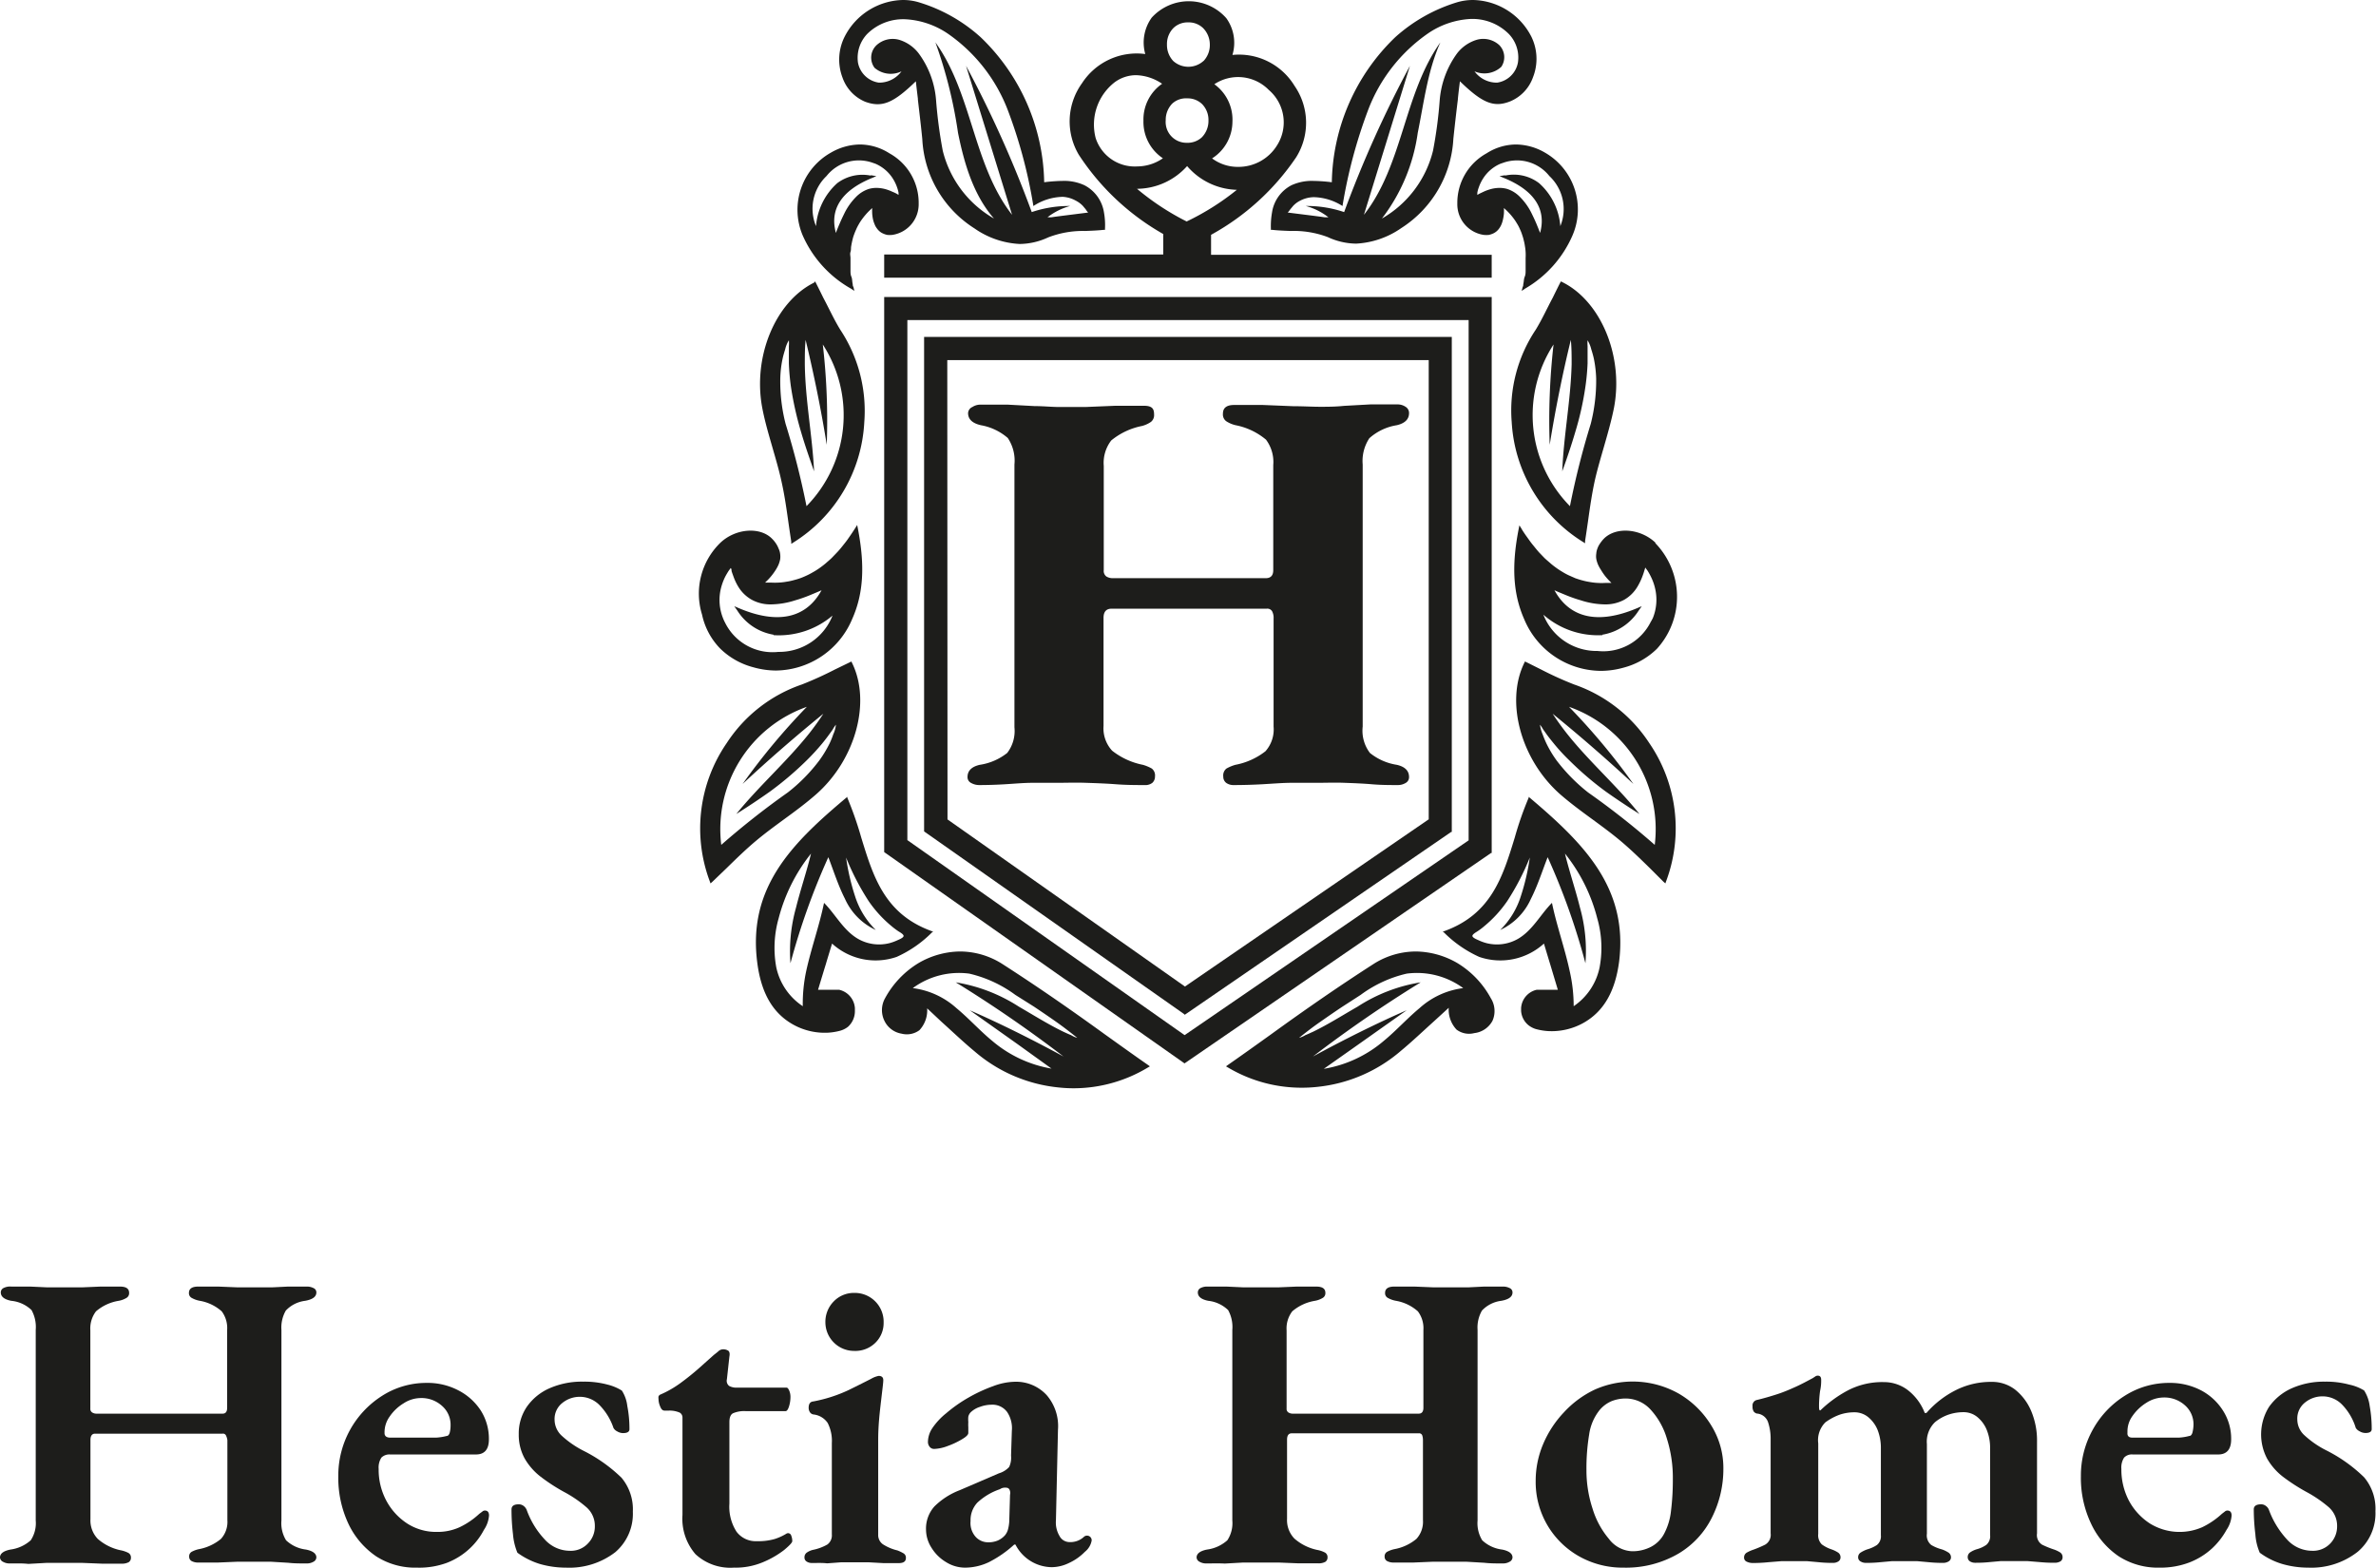 <?xml version="1.0" encoding="UTF-8"?> <svg xmlns="http://www.w3.org/2000/svg" viewBox="0 0 210.14 138.66"> <defs> <style>.cls-1{fill:#1d1d1b;}</style> </defs> <g id="Слой_2" data-name="Слой 2"> <g id="Слой_1-2" data-name="Слой 1"> <path class="cls-1" d="M.86,138.29a1.16,1.16,0,0,1-.6-.15.45.45,0,0,1-.26-.38c0-.34.31-.58.93-.7a3.35,3.35,0,0,0,1.79-.82,2.75,2.75,0,0,0,.44-1.75V117.63a3.1,3.1,0,0,0-.37-1.75A3,3,0,0,0,1,115.06c-.62-.12-.93-.37-.93-.74a.43.43,0,0,1,.24-.39A1.27,1.27,0,0,1,1,113.8c.59,0,1.15,0,1.67,0l1.53.07c.49,0,1,0,1.49,0s1,0,1.54,0l1.66-.07c.57,0,1.14,0,1.71,0s.82.19.82.56a.48.48,0,0,1-.23.44,2,2,0,0,1-.7.26,4.09,4.09,0,0,0-2,.93,2.5,2.5,0,0,0-.5,1.68v6.92a.37.37,0,0,0,.17.35.71.71,0,0,0,.39.1H19.69c.27,0,.4-.18.4-.52v-6.89a2.47,2.47,0,0,0-.48-1.64,3.91,3.91,0,0,0-1.93-.93,2.31,2.31,0,0,1-.73-.26.47.47,0,0,1-.24-.44c0-.37.27-.56.82-.56s1.19,0,1.78,0l1.73.07c.56,0,1.1,0,1.62,0s.93,0,1.38,0l1.43-.07c.51,0,1.06,0,1.66,0a1.25,1.25,0,0,1,.59.13.41.41,0,0,1,.26.39c0,.37-.32.62-1,.74a2.82,2.82,0,0,0-1.7.86,3,3,0,0,0-.39,1.71v16.86a2.9,2.9,0,0,0,.41,1.75,3.09,3.09,0,0,0,1.75.82c.62.12.93.36.93.7a.45.45,0,0,1-.26.38,1.15,1.15,0,0,1-.59.15c-.58,0-1.12,0-1.64-.06L24,138.14c-.51,0-1,0-1.5,0s-1,0-1.57,0l-1.67.07c-.57,0-1.15,0-1.75,0a1.19,1.19,0,0,1-.56-.13.43.43,0,0,1-.22-.39.46.46,0,0,1,.22-.43,2.4,2.4,0,0,1,.67-.24,4.29,4.29,0,0,0,1.92-.9,2.24,2.24,0,0,0,.57-1.67v-7.07A1.32,1.32,0,0,0,20,127a.29.29,0,0,0-.32-.19H8.41c-.27,0-.41.19-.41.56v7a2.35,2.35,0,0,0,.65,1.75,4.46,4.46,0,0,0,2,1,2.5,2.5,0,0,1,.71.24.46.46,0,0,1,.22.43.45.45,0,0,1-.2.39,1.25,1.25,0,0,1-.62.13c-.57,0-1.15,0-1.74,0l-1.73-.07c-.56,0-1.1,0-1.62,0s-1,0-1.57,0l-1.6.09C2,138.27,1.4,138.29.86,138.29Z"></path> <path class="cls-1" d="M36.88,138.66a6.37,6.37,0,0,1-3.61-1,7.2,7.2,0,0,1-2.46-2.89,9.55,9.55,0,0,1-.89-4.19,8.35,8.35,0,0,1,3.91-7.14,7.25,7.25,0,0,1,3.9-1.12,5.86,5.86,0,0,1,2.79.65,5.2,5.2,0,0,1,2,1.79,4.68,4.68,0,0,1,.72,2.55c0,.89-.38,1.34-1.15,1.34H34.5a1,1,0,0,0-.77.28,1.62,1.62,0,0,0-.24,1,5.81,5.81,0,0,0,.69,2.83,5.49,5.49,0,0,0,1.84,2,4.73,4.73,0,0,0,2.64.74,4.67,4.67,0,0,0,2-.42,6.9,6.9,0,0,0,1.73-1.18l.27-.2a.33.33,0,0,1,.22-.09c.25,0,.37.15.37.44a2.6,2.6,0,0,1-.45,1.27A6.11,6.11,0,0,1,41.51,137a6.25,6.25,0,0,1-2,1.24A7.07,7.07,0,0,1,36.88,138.66Zm-2.38-11.5h2.64c.64,0,1.13,0,1.45,0a4.75,4.75,0,0,0,.93-.15c.12,0,.21-.13.26-.31a2.59,2.59,0,0,0,.07-.65,2.2,2.2,0,0,0-.76-1.7,2.69,2.69,0,0,0-1.88-.69,2.82,2.82,0,0,0-1.52.47,4,4,0,0,0-1.23,1.17,2.38,2.38,0,0,0-.45,1.45C34,127,34.17,127.16,34.5,127.16Z"></path> <path class="cls-1" d="M50.05,138.66a8.28,8.28,0,0,1-2.29-.32,6.65,6.65,0,0,1-2-1,5.44,5.44,0,0,1-.39-1.64,18.11,18.11,0,0,1-.13-2.19q0-.45.63-.45a.7.7,0,0,1,.45.15.84.84,0,0,1,.26.34,7.52,7.52,0,0,0,1.6,2.62,3,3,0,0,0,2.2,1,2.07,2.07,0,0,0,1.63-.66,2.13,2.13,0,0,0,.6-1.5,2.18,2.18,0,0,0-.73-1.68,10.78,10.78,0,0,0-2-1.37,16,16,0,0,1-2.06-1.34A5.5,5.5,0,0,1,46.4,129a4.32,4.32,0,0,1-.52-2.14,4.2,4.2,0,0,1,.71-2.42,4.78,4.78,0,0,1,2-1.64,7.08,7.08,0,0,1,3-.59,7.84,7.84,0,0,1,2.14.26A4.39,4.39,0,0,1,55,123a3.2,3.2,0,0,1,.48,1.36,10.52,10.52,0,0,1,.19,2.06c0,.22-.19.34-.56.34a1,1,0,0,1-.52-.15.76.76,0,0,1-.33-.3A5.33,5.33,0,0,0,53,124.26a2.45,2.45,0,0,0-3.26-.17,1.8,1.8,0,0,0-.69,1.51,1.94,1.94,0,0,0,.65,1.41,8.66,8.66,0,0,0,1.88,1.3,13.48,13.48,0,0,1,3.39,2.4,4.35,4.35,0,0,1,1,3,4.46,4.46,0,0,1-1.56,3.59A6.67,6.67,0,0,1,50.05,138.66Z"></path> <path class="cls-1" d="M64.9,138.66a4.53,4.53,0,0,1-3.39-1.19A4.79,4.79,0,0,1,60.36,134v-8.6a.5.5,0,0,0-.24-.45,2.24,2.24,0,0,0-.95-.18h-.41c-.15,0-.28-.12-.37-.36a1.71,1.71,0,0,1-.15-.68.76.76,0,0,1,0-.21.31.31,0,0,1,.17-.17,9.19,9.19,0,0,0,1.75-1c.59-.43,1.15-.88,1.67-1.34l1.31-1.17c.17-.13.31-.24.42-.34a.6.6,0,0,1,.39-.15.8.8,0,0,1,.47.13q.16.14.09.51l-.22,2a.58.58,0,0,0,.2.6,1.36,1.36,0,0,0,.69.15h4.39c.08,0,.15.08.23.26a1.39,1.39,0,0,1,.11.52,2.82,2.82,0,0,1-.13.89c-.09.28-.19.41-.32.41H66a2.52,2.52,0,0,0-1.18.19c-.21.12-.31.38-.31.78V133a4.08,4.08,0,0,0,.63,2.48,2.11,2.11,0,0,0,1.79.84,5.24,5.24,0,0,0,1.58-.19,4.64,4.64,0,0,0,1-.45.37.37,0,0,1,.19-.07.3.3,0,0,1,.28.22,1.3,1.3,0,0,1,.09.49q0,.18-.72.78a8.14,8.14,0,0,1-1.9,1.09A6.22,6.22,0,0,1,64.9,138.66Z"></path> <path class="cls-1" d="M71.82,138.25a.85.85,0,0,1-.48-.13.41.41,0,0,1-.19-.36.5.5,0,0,1,.22-.44,1.64,1.64,0,0,1,.52-.23,4.21,4.21,0,0,0,1.29-.48,1,1,0,0,0,.39-.89v-8.08a3.47,3.47,0,0,0-.37-1.78,1.74,1.74,0,0,0-1.27-.75.46.46,0,0,1-.3-.2.71.71,0,0,1-.11-.39c0-.35.14-.54.41-.56a12.89,12.89,0,0,0,3.11-1c.88-.43,1.55-.77,2-1a2.21,2.21,0,0,1,.67-.26c.27,0,.41.13.41.37s-.08.83-.15,1.44-.15,1.25-.21,1.93-.09,1.32-.09,1.92v8.37a1,1,0,0,0,.41.86,4.18,4.18,0,0,0,1.3.55,3.61,3.61,0,0,1,.52.25.44.44,0,0,1,.22.42q0,.45-.63.45c-.47,0-.92,0-1.36,0l-1.26-.07c-.41,0-.84,0-1.29,0s-.83,0-1.22,0l-1.21.09C72.77,138.23,72.31,138.25,71.82,138.25Zm3.72-18.76A2.54,2.54,0,0,1,73,117a2.57,2.57,0,0,1,.75-1.9,2.48,2.48,0,0,1,1.82-.74A2.55,2.55,0,0,1,78.15,117a2.43,2.43,0,0,1-.75,1.79A2.52,2.52,0,0,1,75.54,119.49Z"></path> <path class="cls-1" d="M85.36,138.66a3.16,3.16,0,0,1-1.69-.49,3.76,3.76,0,0,1-1.28-1.26,3,3,0,0,1-.49-1.6,2.93,2.93,0,0,1,.75-2.07,6.45,6.45,0,0,1,2.23-1.43l3.46-1.49a2,2,0,0,0,.91-.56,1.92,1.92,0,0,0,.17-1l.07-2.2a2.56,2.56,0,0,0-.42-1.67,1.61,1.61,0,0,0-1.4-.64,3,3,0,0,0-1,.19,2.1,2.1,0,0,0-.82.48.82.82,0,0,0-.21.39,2.69,2.69,0,0,0,0,.47,4,4,0,0,0,0,.46c0,.19,0,.36,0,.51s-.18.33-.55.55a7.11,7.11,0,0,1-1.27.6,3.67,3.67,0,0,1-1.19.26.49.49,0,0,1-.41-.19.67.67,0,0,1-.15-.44,2.24,2.24,0,0,1,.39-1.21A6,6,0,0,1,83.69,125a12.54,12.54,0,0,1,2-1.4,13.66,13.66,0,0,1,2.17-1,5.69,5.69,0,0,1,1.85-.38,3.68,3.68,0,0,1,2.86,1.18,4.19,4.19,0,0,1,1,3.07l-.18,8a2.34,2.34,0,0,0,.31,1.38,1,1,0,0,0,.88.55,1.76,1.76,0,0,0,1.26-.44.41.41,0,0,1,.71.3,1.63,1.63,0,0,1-.6,1,4.72,4.72,0,0,1-1.43,1,3.52,3.52,0,0,1-1.51.36,3.65,3.65,0,0,1-3.2-2h-.11a10,10,0,0,1-2.25,1.56A4.93,4.93,0,0,1,85.36,138.66Zm2-2.24a2.15,2.15,0,0,0,.89-.16,1.87,1.87,0,0,0,.64-.47,1.43,1.43,0,0,0,.24-.44,3.56,3.56,0,0,0,.13-.75l.07-2.38a.68.68,0,0,0-.07-.5.33.33,0,0,0-.26-.13,1,1,0,0,0-.22,0,.76.76,0,0,0-.34.13,5.53,5.53,0,0,0-2,1.19,2.26,2.26,0,0,0-.6,1.63,1.83,1.83,0,0,0,.49,1.44A1.5,1.5,0,0,0,87.41,136.42Z"></path> <path class="cls-1" d="M106.69,138.29a1.16,1.16,0,0,1-.6-.15.45.45,0,0,1-.26-.38c0-.34.31-.58.93-.7a3.35,3.35,0,0,0,1.79-.82,2.75,2.75,0,0,0,.44-1.75V117.63a3.1,3.1,0,0,0-.37-1.75,3,3,0,0,0-1.75-.82c-.62-.12-.93-.37-.93-.74a.43.43,0,0,1,.24-.39,1.27,1.27,0,0,1,.62-.13c.59,0,1.15,0,1.67,0l1.53.07c.49,0,1,0,1.49,0s1,0,1.54,0l1.66-.07c.57,0,1.14,0,1.71,0s.82.19.82.56a.48.48,0,0,1-.23.44,2,2,0,0,1-.7.26,4.09,4.09,0,0,0-2,.93,2.5,2.5,0,0,0-.5,1.68v6.92a.37.37,0,0,0,.17.35.71.71,0,0,0,.39.1h11.13c.27,0,.41-.18.41-.52v-6.89a2.47,2.47,0,0,0-.49-1.64,3.91,3.91,0,0,0-1.93-.93,2.31,2.31,0,0,1-.73-.26.47.47,0,0,1-.24-.44c0-.37.27-.56.82-.56s1.19,0,1.78,0l1.73.07c.56,0,1.1,0,1.62,0s.93,0,1.38,0l1.43-.07c.51,0,1.06,0,1.66,0a1.25,1.25,0,0,1,.59.13.41.41,0,0,1,.26.39c0,.37-.32.62-1,.74a2.82,2.82,0,0,0-1.7.86,3,3,0,0,0-.39,1.71v16.86a2.9,2.9,0,0,0,.41,1.75,3.12,3.12,0,0,0,1.75.82c.62.12.93.36.93.7a.45.45,0,0,1-.26.38,1.15,1.15,0,0,1-.59.15c-.58,0-1.12,0-1.64-.06l-1.55-.09c-.5,0-1,0-1.5,0s-1,0-1.57,0l-1.67.07c-.57,0-1.15,0-1.75,0a1.19,1.19,0,0,1-.56-.13.43.43,0,0,1-.22-.39.46.46,0,0,1,.22-.43,2.4,2.4,0,0,1,.67-.24,4.24,4.24,0,0,0,1.92-.9,2.24,2.24,0,0,0,.58-1.67v-7.07a1.31,1.31,0,0,0-.06-.41.29.29,0,0,0-.32-.19H114.24c-.27,0-.41.19-.41.56v7a2.35,2.35,0,0,0,.65,1.75,4.46,4.46,0,0,0,2,1,2.39,2.39,0,0,1,.71.24.46.46,0,0,1,.22.43.45.45,0,0,1-.2.39,1.23,1.23,0,0,1-.61.13c-.58,0-1.16,0-1.75,0l-1.73-.07c-.56,0-1.1,0-1.62,0s-1,0-1.57,0l-1.6.09C107.78,138.27,107.23,138.29,106.69,138.29Z"></path> <path class="cls-1" d="M143.6,138.66a7.84,7.84,0,0,1-3.94-1,7.54,7.54,0,0,1-3.84-6.68,8.32,8.32,0,0,1,.67-3.27,9.37,9.37,0,0,1,1.83-2.79,8.84,8.84,0,0,1,2.71-2,8.28,8.28,0,0,1,7.43.34,8.16,8.16,0,0,1,2.88,2.81,7.13,7.13,0,0,1,1.08,3.83,9.53,9.53,0,0,1-1,4.3,7.67,7.67,0,0,1-2.94,3.2A9.18,9.18,0,0,1,143.6,138.66Zm.74-1.45a3.56,3.56,0,0,0,1.66-.38,2.76,2.76,0,0,0,1.17-1.15,5.57,5.57,0,0,0,.62-2.06,21.92,21.92,0,0,0,.16-2.78,11.44,11.44,0,0,0-.52-3.57A6.51,6.51,0,0,0,146,124.7a3,3,0,0,0-2.19-1,3.37,3.37,0,0,0-1.29.24,2.81,2.81,0,0,0-1.06.8,4.44,4.44,0,0,0-.91,2.14,18.15,18.15,0,0,0-.24,3.14,10.83,10.83,0,0,0,.54,3.42,7.51,7.51,0,0,0,1.45,2.68A2.7,2.7,0,0,0,144.34,137.21Z"></path> <path class="cls-1" d="M155,138.25a1.22,1.22,0,0,1-.5-.11.39.39,0,0,1-.25-.38.49.49,0,0,1,.26-.44,3.29,3.29,0,0,1,.6-.26,10,10,0,0,0,1-.43,1,1,0,0,0,.49-1v-8.33a4.61,4.61,0,0,0-.23-1.51,1.13,1.13,0,0,0-1-.76.54.54,0,0,1-.26-.17.77.77,0,0,1-.11-.47.5.5,0,0,1,.34-.55c.64-.15,1.25-.33,1.84-.52s1.14-.43,1.67-.67,1-.5,1.47-.75l.23-.15a.36.36,0,0,1,.22-.07c.2,0,.3.12.3.37s0,.54-.1,1a10.45,10.45,0,0,0-.09,1.25c0,.25,0,.4.07.45H161a10.74,10.74,0,0,1,2.4-1.75,6.55,6.55,0,0,1,3.22-.75,3.46,3.46,0,0,1,2.14.73,4.67,4.67,0,0,1,1.47,2h.15a8.51,8.51,0,0,1,2.56-2,6.89,6.89,0,0,1,3.2-.75,3.33,3.33,0,0,1,2.09.69,4.79,4.79,0,0,1,1.41,1.88,6.7,6.7,0,0,1,.52,2.72v8.11a1,1,0,0,0,.45,1,8.14,8.14,0,0,0,1,.41,2.51,2.51,0,0,1,.57.26.49.49,0,0,1,.24.44.43.43,0,0,1-.18.36,1,1,0,0,1-.52.13,12.77,12.77,0,0,1-1.32-.06l-1.1-.09c-.35,0-.75,0-1.19,0s-.8,0-1.14,0l-1,.09a11.38,11.38,0,0,1-1.27.06.85.85,0,0,1-.48-.13.44.44,0,0,1-.19-.36.5.5,0,0,1,.23-.44,2.17,2.17,0,0,1,.55-.26,2.75,2.75,0,0,0,.86-.39,1,1,0,0,0,.34-.88v-7.66a4.17,4.17,0,0,0-.3-1.64,2.88,2.88,0,0,0-.84-1.14,1.91,1.91,0,0,0-1.21-.42,4.11,4.11,0,0,0-1.28.2,3.87,3.87,0,0,0-1.25.69,2.4,2.4,0,0,0-.71,1.93v7.93a1.08,1.08,0,0,0,.39,1,3.77,3.77,0,0,0,.95.39,2.7,2.7,0,0,1,.54.26.5.5,0,0,1,.25.44.41.41,0,0,1-.21.36.91.91,0,0,1-.46.13,11.9,11.9,0,0,1-1.29-.06l-1-.09c-.32,0-.71,0-1.16,0s-.8,0-1.13,0l-1,.09a11.9,11.9,0,0,1-1.29.06.88.88,0,0,1-.46-.13.41.41,0,0,1-.21-.36.48.48,0,0,1,.25-.44,2.7,2.7,0,0,1,.54-.26,3.18,3.18,0,0,0,.87-.39,1,1,0,0,0,.35-.88v-7.66a4.36,4.36,0,0,0-.29-1.64,2.88,2.88,0,0,0-.84-1.14,1.91,1.91,0,0,0-1.21-.42,4.05,4.05,0,0,0-1.27.2,5,5,0,0,0-1.3.69,2.23,2.23,0,0,0-.63,1.86v8a1.14,1.14,0,0,0,.31.93,3.13,3.13,0,0,0,.88.45,2.7,2.7,0,0,1,.54.26.49.49,0,0,1,.24.44.41.41,0,0,1-.19.36.85.85,0,0,1-.48.13,11.06,11.06,0,0,1-1.26-.06l-1-.09c-.32,0-.71,0-1.15,0s-.82,0-1.17,0l-1.12.09A13,13,0,0,1,155,138.25Z"></path> <path class="cls-1" d="M191,138.66a6.4,6.4,0,0,1-3.61-1,7.1,7.1,0,0,1-2.45-2.89,9.42,9.42,0,0,1-.9-4.19,8.34,8.34,0,0,1,1.06-4.14,8.21,8.21,0,0,1,2.85-3,7.26,7.26,0,0,1,3.91-1.12,5.92,5.92,0,0,1,2.79.65,5.1,5.1,0,0,1,1.95,1.79,4.6,4.6,0,0,1,.73,2.55c0,.89-.39,1.34-1.15,1.34h-7.56a.93.93,0,0,0-.76.28,1.62,1.62,0,0,0-.24,1,5.92,5.92,0,0,0,.68,2.83,5.51,5.51,0,0,0,1.85,2,5,5,0,0,0,4.63.32,7.09,7.09,0,0,0,1.73-1.18l.26-.2a.35.35,0,0,1,.22-.09c.25,0,.38.15.38.44a2.6,2.6,0,0,1-.45,1.27,6.54,6.54,0,0,1-1.28,1.64,6.36,6.36,0,0,1-2,1.24A7.16,7.16,0,0,1,191,138.66Zm-2.38-11.5h2.64c.65,0,1.13,0,1.45,0a4.52,4.52,0,0,0,.93-.15c.13,0,.22-.13.27-.31A3.16,3.16,0,0,0,194,126a2.23,2.23,0,0,0-.76-1.7,2.71,2.71,0,0,0-1.88-.69,2.88,2.88,0,0,0-1.53.47,4.16,4.16,0,0,0-1.23,1.17,2.31,2.31,0,0,0-.44,1.45Q188.11,127.16,188.59,127.16Z"></path> <path class="cls-1" d="M204.15,138.66a8.23,8.23,0,0,1-2.29-.32,6.42,6.42,0,0,1-2-1,4.9,4.9,0,0,1-.39-1.64,18.15,18.15,0,0,1-.14-2.19c0-.3.22-.45.64-.45a.67.67,0,0,1,.44.15.76.76,0,0,1,.26.34,7.83,7.83,0,0,0,1.6,2.62,3,3,0,0,0,2.2,1,2.11,2.11,0,0,0,1.64-.66,2.17,2.17,0,0,0,.59-1.5,2.21,2.21,0,0,0-.72-1.68,11.13,11.13,0,0,0-2-1.37,16.82,16.82,0,0,1-2.07-1.34A5.46,5.46,0,0,1,200.5,129a4.59,4.59,0,0,1,.18-4.56,4.88,4.88,0,0,1,2-1.64,7,7,0,0,1,2.95-.59,7.79,7.79,0,0,1,2.14.26,4.17,4.17,0,0,1,1.32.52,3.32,3.32,0,0,1,.49,1.36,11.36,11.36,0,0,1,.18,2.06c0,.22-.18.34-.55.34a1,1,0,0,1-.52-.15.79.79,0,0,1-.34-.3,5.1,5.1,0,0,0-1.23-2.08,2.4,2.4,0,0,0-1.71-.71,2.43,2.43,0,0,0-1.54.54,1.8,1.8,0,0,0-.69,1.51,1.9,1.9,0,0,0,.65,1.41,8.42,8.42,0,0,0,1.88,1.3,13.39,13.39,0,0,1,3.38,2.4,4.31,4.31,0,0,1,1,3,4.44,4.44,0,0,1-1.57,3.59A6.64,6.64,0,0,1,204.15,138.66Z"></path> <path class="cls-1" d="M86.59,69.44a1.45,1.45,0,0,1-.69-.18.57.57,0,0,1-.33-.53q0-.83,1.08-1.08a5.13,5.13,0,0,0,2.43-1.05,3.19,3.19,0,0,0,.64-2.27V41.09a3.6,3.6,0,0,0-.59-2.35,4.94,4.94,0,0,0-2.38-1.13c-.75-.17-1.13-.53-1.13-1.07A.62.62,0,0,1,86,36a1.32,1.32,0,0,1,.7-.21c.78,0,1.58,0,2.4,0l2.41.13c.78,0,1.51.08,2.2.08S95.12,36,96,36l2.67-.11c.9,0,1.73,0,2.48,0s.92.26.92.77a.76.76,0,0,1-.28.66,2.5,2.5,0,0,1-.8.36,6.16,6.16,0,0,0-2.71,1.28,3.25,3.25,0,0,0-.66,2.25v9.22a.61.61,0,0,0,.23.56,1.05,1.05,0,0,0,.59.15h13.51c.44,0,.66-.24.66-.71V41.14a3.3,3.3,0,0,0-.64-2.25,5.94,5.94,0,0,0-2.69-1.28,2.57,2.57,0,0,1-.84-.36.74.74,0,0,1-.28-.66c0-.51.32-.77,1-.77s1.59,0,2.51,0l2.71.11c.89,0,1.67.05,2.35.05s1.36,0,2.13-.08l2.35-.13c.8,0,1.6,0,2.38,0a1.27,1.27,0,0,1,.72.21.64.64,0,0,1,.31.56c0,.54-.36.9-1.08,1.07a4.78,4.78,0,0,0-2.43,1.15,3.65,3.65,0,0,0-.59,2.33V64.27a3.25,3.25,0,0,0,.64,2.33,5,5,0,0,0,2.38,1.05q1.08.25,1.08,1.08a.58.58,0,0,1-.31.53,1.32,1.32,0,0,1-.67.18c-.71,0-1.48,0-2.3-.07s-1.64-.1-2.46-.13-1.57,0-2.25,0-1.46,0-2.33,0-1.76.08-2.68.13-1.76.07-2.51.07a1.09,1.09,0,0,1-.67-.2.69.69,0,0,1-.25-.56.77.77,0,0,1,.28-.7,3.61,3.61,0,0,1,.79-.33,6.18,6.18,0,0,0,2.66-1.2,2.91,2.91,0,0,0,.72-2.18V54.71a1.25,1.25,0,0,0-.13-.64.49.49,0,0,0-.48-.23H98.31c-.47,0-.71.27-.71.81v9.57a2.91,2.91,0,0,0,.76,2.18,6.39,6.39,0,0,0,2.72,1.25,3.61,3.61,0,0,1,.79.33.77.77,0,0,1,.28.7.74.74,0,0,1-.23.56,1,1,0,0,1-.69.2c-.75,0-1.59,0-2.51-.07s-1.82-.1-2.71-.13-1.67,0-2.35,0-1.45,0-2.28,0-1.67.08-2.51.13S87.28,69.44,86.59,69.44Z"></path> <path class="cls-1" d="M78.2,26.27v49.1L104.68,94l.08.06,27.11-18.61.06,0V26.27Zm51.69,48.06L104.77,91.56,80.25,74.31v-46h49.64Z"></path> <path class="cls-1" d="M104.78,89.76l23.56-16.17.06,0V29.8H81.73V73.54l23,16.16Zm-21-57.91h42.58V72.47L104.8,87.26l-21-14.78Z"></path> <path class="cls-1" d="M107.11,22.54l0-1.77a21.66,21.66,0,0,0,7.52-6.85v0a5.74,5.74,0,0,0-.14-6.33A5.75,5.75,0,0,0,109,4.86a3.73,3.73,0,0,0-.54-3.25,4.43,4.43,0,0,0-6.6-.05,3.77,3.77,0,0,0-.57,3.22,5.76,5.76,0,0,0-5.6,2.59,5.77,5.77,0,0,0-.27,6.33l0,0h0a21.69,21.69,0,0,0,7.46,7l0,1.81H78.2v2.05h53.73V22.54ZM98.58,7.28a3.19,3.19,0,0,1,1.9-.63,4.28,4.28,0,0,1,2.3.76,3.85,3.85,0,0,0-1.65,3.28A3.86,3.86,0,0,0,102.85,14a4,4,0,0,1-2.27.72h0A3.63,3.63,0,0,1,96.9,12.2,4.74,4.74,0,0,1,98.58,7.28ZM105,8.7h0a1.83,1.83,0,0,1,1.32.51,2,2,0,0,1,.56,1.45,2.07,2.07,0,0,1-.59,1.49,1.85,1.85,0,0,1-1.33.48h0a1.84,1.84,0,0,1-1.86-2,2.05,2.05,0,0,1,.58-1.47A1.8,1.8,0,0,1,105,8.7Zm0,6a6,6,0,0,0,4.39,2.09,22.43,22.43,0,0,1-4.44,2.8,22.68,22.68,0,0,1-4.39-2.89A6,6,0,0,0,105,14.68Zm1.43-9.3a2,2,0,0,1-2.66,0,2.06,2.06,0,0,1-.56-1.46,2,2,0,0,1,.58-1.47,1.8,1.8,0,0,1,1.29-.49h0a1.82,1.82,0,0,1,1.32.5A2.06,2.06,0,0,1,107,3.9,2.06,2.06,0,0,1,106.46,5.38ZM109,10.77a3.86,3.86,0,0,0-1.6-3.32,3.8,3.8,0,0,1,4.81.5,3.78,3.78,0,0,1,.72,4.93,4,4,0,0,1-3.43,1.88,3.79,3.79,0,0,1-2.3-.75A3.86,3.86,0,0,0,109,10.77Z"></path> <polygon class="cls-1" points="105.07 16.32 105.07 16.32 105.07 16.32 105.07 16.32"></polygon> <path class="cls-1" d="M135.44,3.25A5.92,5.92,0,0,0,130.29,0a4.91,4.91,0,0,0-1.48.22,14.47,14.47,0,0,0-5.41,3.07,18.22,18.22,0,0,0-5.61,12.83,14.69,14.69,0,0,0-1.91-.12,4.35,4.35,0,0,0-1.65.38,3.26,3.26,0,0,0-1.73,2.42,6.89,6.89,0,0,0-.1,1.4v.13h.12c.54.06,1.09.08,1.63.1a8.53,8.53,0,0,1,3.28.54,6.08,6.08,0,0,0,2.51.58,7.68,7.68,0,0,0,4-1.38,10,10,0,0,0,4.6-7.9c.12-1.13.25-2.28.4-3.49V8.73c.05-.49.11-1,.18-1.54,2,1.94,3,2.35,4.46,1.77a3.61,3.61,0,0,0,2-2.12A4.45,4.45,0,0,0,135.44,3.25Zm-16.71,15A44.12,44.12,0,0,1,121,9.73a14.49,14.49,0,0,1,5.35-6.81A7.34,7.34,0,0,1,130,1.68,4.54,4.54,0,0,1,133.44,3a3,3,0,0,1,.81,2.53,2.19,2.19,0,0,1-1.84,1.78,2.44,2.44,0,0,1-2-1,2.2,2.2,0,0,0,2.37-.4A1.52,1.52,0,0,0,132.61,4a2.09,2.09,0,0,0-2-.48,3.46,3.46,0,0,0-1.74,1.2,8.14,8.14,0,0,0-1.54,4.16,38.68,38.68,0,0,1-.59,4.45,9.54,9.54,0,0,1-4.52,6,16.07,16.07,0,0,0,3.17-7.58c.55-2.71.88-5.51,2-8-3.24,4.55-3.3,10.85-6.76,15.25L124.7,5.82a100.72,100.72,0,0,0-5.82,12.94,10.28,10.28,0,0,0-3.39-.54,5.63,5.63,0,0,1,2,1s-.11,0-.15,0l-.18,0-.35-.05-.69-.09-2.23-.28a2.45,2.45,0,0,0,.23-.29l.25-.3a2.18,2.18,0,0,1,.62-.46,2.68,2.68,0,0,1,1.21-.31A4.92,4.92,0,0,1,118.73,18.22Z"></path> <path class="cls-1" d="M131.85,88.29a8.18,8.18,0,0,0-3-3.13,7.48,7.48,0,0,0-3.6-1,7,7,0,0,0-3.73,1.08c-3.11,2-6,4-9.12,6.26-1.23.88-2.51,1.8-3.79,2.69l-.18.13.19.11a12.73,12.73,0,0,0,6.5,1.78,12.21,12.21,0,0,0,1.35-.07,13.4,13.4,0,0,0,7.44-3.2c1-.83,1.91-1.7,2.92-2.61l1.3-1.19a2.58,2.58,0,0,0,.69,1.93,1.84,1.84,0,0,0,1.57.31A2.09,2.09,0,0,0,132,90.29,2.13,2.13,0,0,0,131.85,88.29Zm-11.68,4.07,4.24-3c-2.7,1.17-5.7,2.68-8.29,4.09a113.32,113.32,0,0,1,9.53-6.56,14.44,14.44,0,0,0-5.58,2.15c-1.31.75-2.58,1.56-3.94,2.22-.23.1-.45.21-.68.3a2.1,2.1,0,0,1-.56.24c.63-.5,1.18-.93,1.84-1.39s1.32-.92,2-1.37L120.34,88a11,11,0,0,1,4.07-1.88,6.91,6.91,0,0,1,5,1.28,7.07,7.07,0,0,0-3.86,1.77c-1.11.92-2.07,2-3.18,2.91a10.89,10.89,0,0,1-5.29,2.46Z"></path> <path class="cls-1" d="M145.87,65.73a13,13,0,0,0-6.66-5.19,30.91,30.91,0,0,1-2.93-1.33L135,58.57l-.13-.06-.06.13c-1.69,3.46-.29,8.56,3.18,11.62.91.79,1.9,1.52,2.86,2.22.79.58,1.61,1.18,2.38,1.82.94.78,1.8,1.62,2.72,2.52L147.13,78l.16.14.07-.2A13.34,13.34,0,0,0,145.87,65.73Zm-7.3-.86c-.44-.56-.86-1.14-1.25-1.74q3.69,3,7.14,6.21a57.94,57.94,0,0,0-5.69-6.82,11.47,11.47,0,0,1,7.58,12.21,70,70,0,0,0-5.9-4.64,15.63,15.63,0,0,1-2.79-2.84,10,10,0,0,1-.9-1.51c-.12-.26-.23-.52-.33-.8a3.08,3.08,0,0,1-.23-.84,3.07,3.07,0,0,1,.28.42l.3.42c.2.28.42.55.64.82a16.69,16.69,0,0,0,1.4,1.52A28.3,28.3,0,0,0,142,70c1,.71,2,1.37,3,2C143,69.5,140.54,67.36,138.57,64.87Z"></path> <path class="cls-1" d="M133.7,37.34a12.85,12.85,0,0,1,2.12-8.17c.56-.91,1-1.89,1.51-2.84.21-.43.43-.88.65-1.31l.07-.13.12.06c3.45,1.71,5.45,6.61,4.57,11.15-.24,1.19-.58,2.36-.91,3.51-.27.94-.56,1.92-.78,2.89-.26,1.19-.43,2.38-.61,3.66-.08.55-.16,1.11-.25,1.68l0,.21-.18-.11A13.37,13.37,0,0,1,133.7,37.34ZM139,32.21c0-.72,0-1.43-.07-2.15-.75,3.07-1.37,6.17-1.87,9.28a59.77,59.77,0,0,1,.34-8.87,11.48,11.48,0,0,0,1.45,14.3,71.82,71.82,0,0,1,1.84-7.28,15.48,15.48,0,0,0,.48-4,10.19,10.19,0,0,0-.2-1.74c-.06-.28-.14-.56-.23-.84a2.88,2.88,0,0,0-.33-.81,2.91,2.91,0,0,0,0,.51c0,.17,0,.34,0,.52,0,.34,0,.69,0,1a20.21,20.21,0,0,1-.19,2.06,26.77,26.77,0,0,1-.91,4.06c-.34,1.16-.73,2.3-1.14,3.44C138.29,38.57,138.92,35.39,139,32.21Z"></path> <path class="cls-1" d="M136.64,13.5a5.18,5.18,0,0,0-2.56-.72,4.86,4.86,0,0,0-2.6.78A5,5,0,0,0,128.89,18a2.74,2.74,0,0,0,2.35,2.78h0a2.74,2.74,0,0,0,.43,0,2,2,0,0,0,.37-.12,1.32,1.32,0,0,0,.32-.2,1.35,1.35,0,0,0,.25-.28,1.66,1.66,0,0,0,.19-.35,2.42,2.42,0,0,0,.13-.43,3.64,3.64,0,0,0,.08-.51,4.42,4.42,0,0,0,0-.49v0l0,0,.22.2c.13.13.26.26.38.4s.23.28.33.42.19.29.28.44.16.3.23.46a3.8,3.8,0,0,1,.18.47,3.94,3.94,0,0,1,.14.49,4,4,0,0,1,.1.5,4.18,4.18,0,0,1,.06.51,4.84,4.84,0,0,1,0,.53c0,.18,0,.36,0,.54s0,.37,0,.56,0,.37-.08.56-.07.38-.11.57,0,.22-.07.33l-.09.35.3-.2a10.06,10.06,0,0,0,4.18-4.67A5.79,5.79,0,0,0,136.64,13.5Zm-3.53,2-.49.08.46.19c2.62,1.09,3.7,2.75,3.13,4.83l-.08-.2c-.07-.19-.15-.37-.22-.55-.15-.36-.3-.67-.46-1a5.44,5.44,0,0,0-1-1.41,2.76,2.76,0,0,0-1.16-.73,2.46,2.46,0,0,0-.67-.09,3.14,3.14,0,0,0-.67.08,4.11,4.11,0,0,0-.74.26l-.38.18-.17.1a1.57,1.57,0,0,1,0-.2,2.52,2.52,0,0,1,.13-.47,3.64,3.64,0,0,1,.43-.86,3.38,3.38,0,0,1,1.49-1.23l.32-.11a3.65,3.65,0,0,1,4,1.2A4,4,0,0,1,138,20a5.67,5.67,0,0,0-1.88-3.8A3.69,3.69,0,0,0,133.11,15.53Z"></path> <path class="cls-1" d="M146.41,48c-1.34-1.27-3.52-1.43-4.58-.33a3,3,0,0,0-.33.42,1.75,1.75,0,0,0-.22.43,1.46,1.46,0,0,0-.1.45,1.49,1.49,0,0,0,0,.47,2.48,2.48,0,0,0,.15.49,3.45,3.45,0,0,0,.27.49A5.24,5.24,0,0,0,142,51c.15.18.29.33.42.46l.1.1-.14,0H142a5.58,5.58,0,0,1-.71,0,5.25,5.25,0,0,1-.68-.08,5.42,5.42,0,0,1-.65-.14c-.21-.05-.41-.12-.62-.19l-.59-.26a5.18,5.18,0,0,1-.57-.31,6.49,6.49,0,0,1-.55-.36c-.18-.13-.35-.26-.52-.41s-.34-.29-.51-.45l-.48-.5q-.23-.26-.45-.54c-.15-.18-.3-.37-.44-.57s-.29-.4-.43-.61-.16-.24-.23-.37l-.19-.3-.07.35c-.64,3.28-.48,5.73.49,7.94a7.41,7.41,0,0,0,6.76,4.58,7.57,7.57,0,0,0,2.05-.29,6.61,6.61,0,0,0,2.93-1.66,6.83,6.83,0,0,0-.14-9.35Zm-4.69,8.14a4.71,4.71,0,0,0,3.2-2.12l.28-.4-.45.19c-3.4,1.43-5.91.88-7.27-1.6l.34.15.7.29a12.53,12.53,0,0,0,1.29.45,7.19,7.19,0,0,0,2.16.36,3.48,3.48,0,0,0,1.68-.41,3.23,3.23,0,0,0,1.19-1.19,5.54,5.54,0,0,0,.42-.88c.06-.16.12-.33.17-.51a2.76,2.76,0,0,0,.08-.27v0l.2.27q.17.27.3.54a4.63,4.63,0,0,1,.4,1.17,4.34,4.34,0,0,1-.22,2.47A3.39,3.39,0,0,1,146,55a4.69,4.69,0,0,1-4.71,2.58,5.06,5.06,0,0,1-4.79-3.21A7.31,7.31,0,0,0,141.72,56.18Z"></path> <path class="cls-1" d="M135.27,70.54l-.07-.06,0,.08a29.34,29.34,0,0,0-1.23,3.52c-1.07,3.49-2.08,6.79-6.26,8.29l-.12,0,.09.08a10.5,10.5,0,0,0,3.15,2.19,5.73,5.73,0,0,0,5.72-1.18c.19.63.37,1.24.55,1.82l.68,2.27-.85,0h-.5l-.53,0a1.77,1.77,0,0,0-1.37,1.62v.24a1.78,1.78,0,0,0,.65,1.27,2,2,0,0,0,.65.34,5.46,5.46,0,0,0,1.06.18,5.78,5.78,0,0,0,3.15-.72c1.78-1,2.81-2.76,3.16-5.43C144,78.54,140.1,74.62,135.27,70.54Zm3.55,15.32c-.43-2-1.15-4-1.56-6-1,1-1.71,2.43-3,3.18a3.75,3.75,0,0,1-2.76.39,3.91,3.91,0,0,1-.68-.24c-.15-.07-.53-.21-.59-.37s.32-.36.45-.45a5.61,5.61,0,0,0,.62-.47,10.75,10.75,0,0,0,2-2.19,22.19,22.19,0,0,0,2-3.86,19.85,19.85,0,0,1-.79,3.41,7.24,7.24,0,0,1-1.83,3,5.5,5.5,0,0,0,2.72-2.76c.6-1.18,1-2.46,1.48-3.68a60.16,60.16,0,0,1,3.34,9.38,14.07,14.07,0,0,0-.48-4.91c-.4-1.61-.94-3.18-1.33-4.79a15.12,15.12,0,0,1,2.85,5.71,9.43,9.43,0,0,1,.22,4.32A5.47,5.47,0,0,1,139.18,89,13.9,13.9,0,0,0,138.82,85.86Z"></path> <path class="cls-1" d="M74.7,3.25A5.92,5.92,0,0,1,79.85,0a4.85,4.85,0,0,1,1.47.22,14.32,14.32,0,0,1,5.41,3.07,18.18,18.18,0,0,1,5.62,12.83A14.6,14.6,0,0,1,94.26,16a4.26,4.26,0,0,1,1.64.38,3.27,3.27,0,0,1,1.74,2.42,6.26,6.26,0,0,1,.09,1.4v.13h-.12c-.54.06-1.1.08-1.63.1A8.53,8.53,0,0,0,92.7,21a6.08,6.08,0,0,1-2.52.58,7.64,7.64,0,0,1-4-1.38,9.94,9.94,0,0,1-4.61-7.9c-.11-1.13-.25-2.28-.39-3.49V8.73c-.06-.49-.12-1-.18-1.54C79,9.13,78,9.54,76.52,9a3.6,3.6,0,0,1-2-2.12A4.49,4.49,0,0,1,74.7,3.25Zm16.7,15a43.39,43.39,0,0,0-2.26-8.49,14.55,14.55,0,0,0-5.35-6.81,7.37,7.37,0,0,0-3.61-1.24A4.52,4.52,0,0,0,76.7,3a3.06,3.06,0,0,0-.82,2.53,2.2,2.2,0,0,0,1.85,1.78,2.44,2.44,0,0,0,2-1A2.19,2.19,0,0,1,77.35,6,1.51,1.51,0,0,1,77.52,4a2.12,2.12,0,0,1,2-.48,3.43,3.43,0,0,1,1.73,1.2,8,8,0,0,1,1.54,4.16,41,41,0,0,0,.59,4.45,9.55,9.55,0,0,0,4.53,6c-1.82-2.09-2.63-4.86-3.18-7.58a40.61,40.61,0,0,0-2-8C86,8.29,86.06,14.59,89.51,19L85.44,5.82a100.66,100.66,0,0,1,5.81,12.94,10.28,10.28,0,0,1,3.39-.54,5.81,5.81,0,0,0-2,1,.78.78,0,0,1,.16,0l.18,0,.34-.05.7-.09,2.22-.28a1.69,1.69,0,0,1-.22-.29l-.25-.3a2.33,2.33,0,0,0-.62-.46A2.68,2.68,0,0,0,94,17.41,4.93,4.93,0,0,0,91.4,18.22Z"></path> <path class="cls-1" d="M78.28,88.29a8.2,8.2,0,0,1,3-3.13,7.45,7.45,0,0,1,3.6-1,7,7,0,0,1,3.73,1.08c3.11,2,6,4,9.12,6.26,1.23.88,2.51,1.8,3.79,2.69l.18.13-.19.11A12.73,12.73,0,0,1,95,96.26a12.21,12.21,0,0,1-1.35-.07A13.4,13.4,0,0,1,86.2,93c-1-.83-1.91-1.7-2.92-2.61L82,89.19a2.58,2.58,0,0,1-.68,1.93,1.87,1.87,0,0,1-1.58.31,2.05,2.05,0,0,1-1.52-1.14A2.15,2.15,0,0,1,78.28,88.29ZM90,92.36l-4.23-3c2.7,1.17,5.7,2.68,8.29,4.09a113.32,113.32,0,0,0-9.53-6.56,14.57,14.57,0,0,1,5.58,2.15c1.3.75,2.58,1.56,3.94,2.22.22.1.45.21.68.3a2,2,0,0,0,.55.24c-.63-.5-1.18-.93-1.83-1.39s-1.33-.92-2-1.37L89.8,88a11.1,11.1,0,0,0-4.07-1.88,6.9,6.9,0,0,0-5,1.28,7.11,7.11,0,0,1,3.86,1.77c1.11.92,2.07,2,3.18,2.91A10.9,10.9,0,0,0,93,94.52Z"></path> <path class="cls-1" d="M64.27,65.73a12.92,12.92,0,0,1,6.66-5.19,32.1,32.1,0,0,0,2.93-1.33l1.32-.64.12-.06.06.13c1.7,3.46.3,8.56-3.18,11.62-.9.79-1.89,1.52-2.85,2.22-.79.58-1.61,1.18-2.38,1.82-.94.78-1.8,1.62-2.72,2.52L63,78l-.16.14-.07-.2A13.31,13.31,0,0,1,64.27,65.73Zm7.3-.86c.44-.56.86-1.14,1.25-1.74q-3.69,3-7.14,6.21a57.86,57.86,0,0,1,5.68-6.82,11.47,11.47,0,0,0-7.57,12.21,71.49,71.49,0,0,1,5.89-4.64,15,15,0,0,0,2.79-2.84,10.09,10.09,0,0,0,.91-1.51,7,7,0,0,0,.32-.8,2.5,2.5,0,0,0,.23-.84,3.07,3.07,0,0,0-.28.42q-.14.21-.3.42c-.2.28-.41.55-.63.82a20.16,20.16,0,0,1-1.4,1.52A29.21,29.21,0,0,1,68.12,70c-1,.71-2,1.37-3,2C67.15,69.5,69.59,67.36,71.57,64.87Z"></path> <path class="cls-1" d="M76.44,37.34a13,13,0,0,0-2.12-8.17c-.56-.91-1-1.89-1.51-2.84-.21-.43-.43-.88-.65-1.31l-.07-.13L72,25c-3.45,1.71-5.46,6.61-4.57,11.15.23,1.19.58,2.36.91,3.51.27.94.56,1.92.77,2.89.27,1.19.44,2.38.62,3.66.08.55.16,1.11.25,1.68l0,.21.18-.11A13.36,13.36,0,0,0,76.44,37.34Zm-5.26-5.13c0-.72,0-1.43.07-2.15.74,3.07,1.37,6.17,1.87,9.28a58.45,58.45,0,0,0-.35-8.87,11.5,11.5,0,0,1-1.44,14.3,71.87,71.87,0,0,0-1.85-7.28,15,15,0,0,1-.47-4,9.28,9.28,0,0,1,.2-1.74c.06-.28.14-.56.23-.84a2.61,2.61,0,0,1,.33-.81,2.91,2.91,0,0,1,0,.51l0,.52c0,.34,0,.69,0,1a20.2,20.2,0,0,0,.18,2.06,29.43,29.43,0,0,0,.91,4.06c.34,1.16.74,2.3,1.14,3.44C71.85,38.57,71.22,35.39,71.18,32.21Z"></path> <path class="cls-1" d="M73.49,13.5a5.22,5.22,0,0,1,2.57-.72,4.89,4.89,0,0,1,2.6.78A5,5,0,0,1,81.25,18a2.74,2.74,0,0,1-2.35,2.78h0a2.72,2.72,0,0,1-.42,0,1.79,1.79,0,0,1-.37-.12,1.16,1.16,0,0,1-.32-.2,1.35,1.35,0,0,1-.25-.28,1.31,1.31,0,0,1-.19-.35,2.41,2.41,0,0,1-.14-.43,3.7,3.7,0,0,1-.07-.51,4.42,4.42,0,0,1,0-.49v0l0,0-.21.2a4.75,4.75,0,0,0-.38.4q-.18.21-.33.42a4.08,4.08,0,0,0-.28.44,4,4,0,0,0-.23.46c-.07.15-.13.31-.19.47s-.1.32-.14.49-.07.33-.1.5,0,.34-.06.51,0,.36,0,.53,0,.36,0,.54,0,.37,0,.56,0,.37.08.56.06.38.1.57,0,.22.08.33l.08.35-.3-.2A10.06,10.06,0,0,1,71,20.84,5.8,5.8,0,0,1,73.49,13.5Zm3.54,2,.48.08-.45.19c-2.63,1.09-3.7,2.75-3.13,4.83a1.59,1.59,0,0,0,.07-.2c.08-.19.15-.37.23-.55.15-.36.3-.67.46-1a5.44,5.44,0,0,1,1-1.41,2.76,2.76,0,0,1,1.16-.73,2.41,2.41,0,0,1,.67-.09,3.22,3.22,0,0,1,.67.08,3.77,3.77,0,0,1,.73.26,3.39,3.39,0,0,1,.39.18l.16.1c0-.1,0-.19,0-.2a3.75,3.75,0,0,0-.56-1.33,3.43,3.43,0,0,0-1.49-1.23l-.32-.11a3.65,3.65,0,0,0-4,1.2A4,4,0,0,0,72.17,20a5.71,5.71,0,0,1,1.88-3.8A3.72,3.72,0,0,1,77,15.53Z"></path> <path class="cls-1" d="M63.72,48c1.35-1.27,3.53-1.43,4.58-.33a2.51,2.51,0,0,1,.34.42,2.19,2.19,0,0,1,.22.43A1.46,1.46,0,0,1,69,49a1.85,1.85,0,0,1,0,.47,2.48,2.48,0,0,1-.15.49,3.45,3.45,0,0,1-.27.49,5.24,5.24,0,0,1-.38.52,4.92,4.92,0,0,1-.43.46l-.1.1.15,0h.36a5.58,5.58,0,0,0,.71,0,5.05,5.05,0,0,0,.68-.08,4.69,4.69,0,0,0,.65-.14,6.36,6.36,0,0,0,.62-.19c.21-.08.41-.17.6-.26s.38-.2.57-.31.37-.23.55-.36.35-.26.52-.41.34-.29.5-.45l.48-.5c.16-.17.31-.35.46-.54s.3-.37.44-.57.28-.4.42-.61l.24-.37.19-.3.07.35c.63,3.28.48,5.73-.5,7.94a7.41,7.41,0,0,1-6.76,4.58,7.5,7.5,0,0,1-2-.29,6.55,6.55,0,0,1-2.93-1.66,6.12,6.12,0,0,1-1.6-3A6.27,6.27,0,0,1,63.72,48Zm4.69,8.14a4.69,4.69,0,0,1-3.19-2.12l-.28-.4.45.19c3.4,1.43,5.91.88,7.27-1.6l-.35.15-.69.29a12.53,12.53,0,0,1-1.29.45,7.25,7.25,0,0,1-2.17.36,3.44,3.44,0,0,1-1.67-.41A3.23,3.23,0,0,1,65.3,51.9a4.79,4.79,0,0,1-.42-.88q-.09-.24-.18-.51c0-.09,0-.18-.07-.27v0l-.2.27c-.11.18-.22.36-.31.54a5.06,5.06,0,0,0-.4,1.17,4.34,4.34,0,0,0,.23,2.47,3.39,3.39,0,0,0,.18.39,4.68,4.68,0,0,0,4.71,2.58,5.06,5.06,0,0,0,4.79-3.21A7.33,7.33,0,0,1,68.41,56.18Z"></path> <path class="cls-1" d="M74.87,70.54l.07-.06,0,.08a31.2,31.2,0,0,1,1.23,3.52c1.07,3.49,2.08,6.79,6.26,8.29l.11,0-.09.08a10.37,10.37,0,0,1-3.15,2.19,5.71,5.71,0,0,1-5.71-1.18c-.19.63-.38,1.24-.55,1.82-.25.81-.48,1.57-.69,2.27l.86,0h.5l.52,0a1.79,1.79,0,0,1,1.38,1.62v.24A1.86,1.86,0,0,1,75,90.82a2,2,0,0,1-.66.34,5.34,5.34,0,0,1-1.06.18,5.74,5.74,0,0,1-3.14-.72c-1.78-1-2.81-2.76-3.16-5.43C66.1,78.54,70,74.62,74.87,70.54ZM71.31,85.86c.44-2,1.16-4,1.57-6,1,1,1.71,2.43,3,3.18a3.75,3.75,0,0,0,2.76.39,4.23,4.23,0,0,0,.68-.24c.15-.07.53-.21.59-.37s-.32-.36-.46-.45a6.74,6.74,0,0,1-.62-.47,10.7,10.7,0,0,1-2-2.19,22.23,22.23,0,0,1-2-3.86,19.85,19.85,0,0,0,.79,3.41,7.26,7.26,0,0,0,1.84,3,5.52,5.52,0,0,1-2.73-2.76c-.6-1.18-1-2.46-1.47-3.68a61.25,61.25,0,0,0-3.35,9.38,14.32,14.32,0,0,1,.49-4.91c.4-1.61.94-3.18,1.33-4.79a15.29,15.29,0,0,0-2.86,5.71,9.57,9.57,0,0,0-.22,4.32A5.49,5.49,0,0,0,71,89,13.89,13.89,0,0,1,71.31,85.86Z"></path> </g> </g> </svg> 